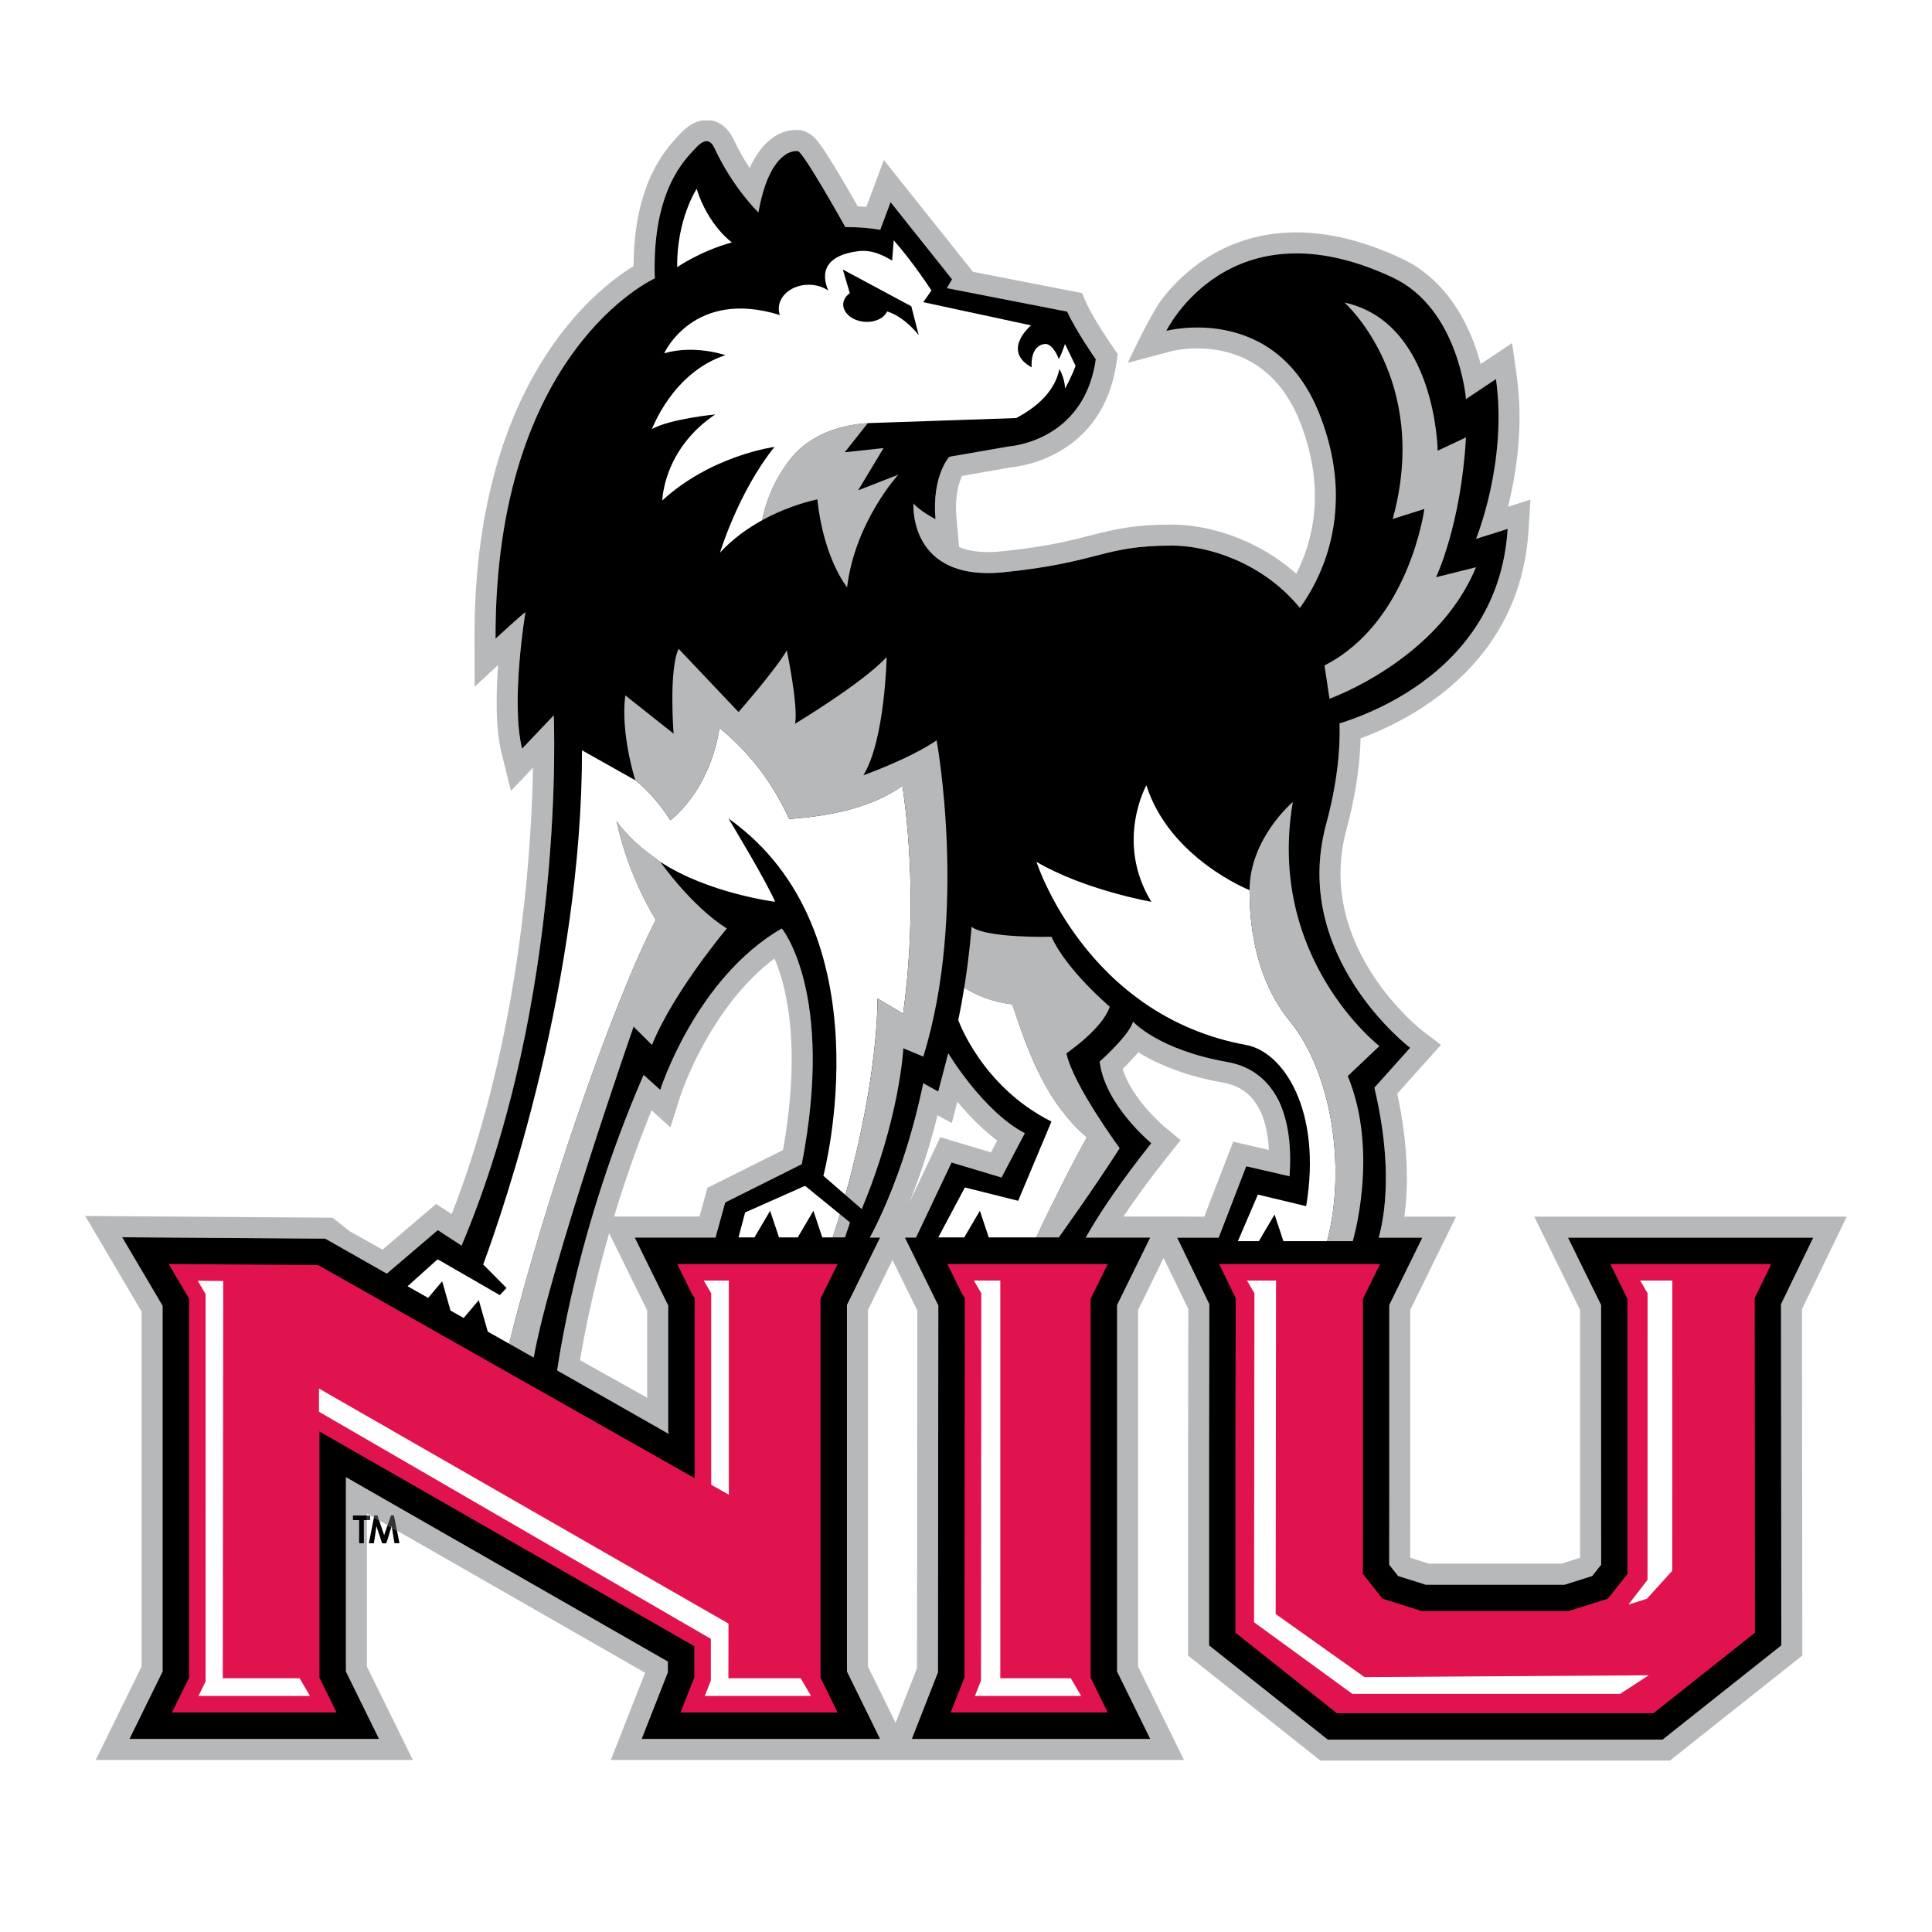 <?xml version="1.0" encoding="utf-8"?>
<!-- Generator: Adobe Illustrator 13.0.0, SVG Export Plug-In . SVG Version: 6.00 Build 14948)  -->
<!DOCTYPE svg PUBLIC "-//W3C//DTD SVG 1.0//EN" "http://www.w3.org/TR/2001/REC-SVG-20010904/DTD/svg10.dtd">
<svg version="1.0" id="Layer_1" xmlns="http://www.w3.org/2000/svg" xmlns:xlink="http://www.w3.org/1999/xlink" x="0px" y="0px"
	 width="192.756px" height="192.756px" viewBox="0 0 192.756 192.756" enable-background="new 0 0 192.756 192.756"
	 xml:space="preserve">
<g>
	<polygon fill-rule="evenodd" clip-rule="evenodd" fill="#FFFFFF" points="0,0 192.756,0 192.756,192.756 0,192.756 0,0 	"/>
	<path fill-rule="evenodd" clip-rule="evenodd" fill="#FFFFFF" d="M36.61,155.2v-3.542h0.318v-0.455H36.61v-0.208l0.698,0.399
		l-0.504,2.575h0.499c0,0,0.211-1.328,0.249-1.727l0.572,1.731h0.411c0.145-0.331,0.359-1.175,0.498-1.594l0.072,0.042l0.251,1.547
		h0.498l-0.246-1.259l1.431,0.82v0.619c0,0.579-0.47,1.05-1.053,1.05H36.61L36.61,155.2L36.61,155.2z M37.829,151.693l0.835,0.478
		l-0.336,0.991L37.829,151.693L37.829,151.693z"/>
	<path fill-rule="evenodd" clip-rule="evenodd" fill="#B6B8BA" d="M131.737,175.654l-13.205-10.477V145.91l0.025-15.313
		l-2.463-5.085l-2.545,5.178v35.588l4.577,9.314H60.941l3.421-8.701l-24.756-14.18l-0.299-1.522h-0.309l-0.334,0.982l-0.835-0.478
		l-0.171-0.505h-0.31l-0.041,0.206l-0.698-0.399v0.208h-1.404v0.455h0.619v2.312h0.481v-2.312h0.304v14.619l4.576,9.314H9.549
		l4.576-9.314v-35.424l-5.621-9.534l24.674,0.169l1.708,1.353l3.28,1.836l5.346-4.56l1.554,1.013
		c4.461-11.439,6.508-23.429,7.422-32.801c0.462-4.743,0.635-8.792,0.689-11.738l-2.197,2.313l-0.925-3.703
		c-0.643-2.575-0.563-6.086-0.356-8.86l-2.345,2.178l-0.014-4.786c-0.071-25.265,11.872-34.73,15.872-37.186
		c0.015-4.009,0.778-6.918,1.744-9.026c0.533-1.16,1.117-2.048,1.634-2.723c0.479-0.62,0.889-1.037,1.127-1.301
		c0.396-0.441,1.217-1.312,2.369-1.483h0.865c1.206,0.194,1.914,1.198,2.23,1.877c0.512,1.094,1.073,2.058,1.612,2.871
		c1.294-2.857,3.183-3.946,4.989-3.782c0.375,0.035,1.141,0.276,1.813,1.125c0.194,0.249,0.443,0.597,0.72,1.015
		c0.484,0.738,1.081,1.716,1.659,2.692c0.604,1.023,1.188,2.045,1.6,2.772c0.299,0.014,0.586,0.033,0.861,0.054l1.748-4.671
		l8.886,11.151l10.886,2.124l0.44,1.003c0.699,1.585,2.617,4.355,2.652,4.409l0.47,0.677l-0.117,0.815
		c-1.168,8.185-7.67,10.191-10.566,10.49L95.99,47.48c-0.054,0.11-0.109,0.228-0.152,0.339c-0.279,0.72-0.578,1.957-0.414,3.801
		l0.263,2.954c0.92,0.403,2.269,0.637,4.27,0.432c4.663-0.479,7.031-1.122,9.077-1.645c2.212-0.567,4.179-1.024,7.907-1.024
		c3.491,0,8.429,1.368,12.387,4.907c1.595-3.12,3.054-8.357,0.368-15.163c-3.725-9.435-12.744-7.061-12.791-7.046l-4.393,1.167
		c0,0,0.975-2.035,1.579-3.201c0.595-1.149,1.339-2.51,1.856-3.18c0.951-1.234,2.424-2.802,4.487-4.108
		c4.253-2.69,10.662-4.023,19.409,0.082c4.001,1.876,6.102,5.495,7.194,8.376c0.288,0.756,0.512,1.483,0.689,2.148l3.137-2.091
		l0.463,3.303c0.626,4.48,0.085,8.733-0.589,11.825c-0.093,0.421-0.189,0.824-0.282,1.202l2.236-0.707l-0.186,3.049
		c-0.828,13.341-11.629,18.874-16.761,20.768c-0.065,2.748-0.515,5.783-1.414,9.121c-3.17,11.735,7.533,20.01,7.63,20.081
		l1.806,1.376l-4.359,4.866c1.136,5.309,1.108,9.37,0.703,12.273h5.164l-4.57,9.298v18.876l-0.005,5.826l0.035,0.043l1.828,0.578
		h13.224l1.826-0.578l0.034-0.047l-0.005-24.697l-4.567-9.299h31.177l-4.462,9.211l0.03,34.58l-13.21,10.477H131.737
		L131.737,175.654L131.737,175.654z M120.653,130.117l-0.025,15.796v18.252l11.84,9.396h33.413l11.841-9.396l-0.027-34.048
		l3.213-6.634h-24.468l3.3,6.716l0.005,25.913l-0.887,1.123l-2.747,0.868h-13.872l-2.748-0.868l-0.887-1.123l0.006-6.552v-19.364
		l3.301-6.713h-4.355c0.715-2.621,1.332-7.506-0.429-14.963l3.564-3.98c0,0-11.946-9.09-8.383-22.294
		c1.202-4.458,1.541-8.264,1.26-11.498c3.989-1.292,13.524-5.467,15.241-16.023l-3.951,1.248c0,0,1.869-4.529,2.484-7.356
		c0.504-2.307,0.908-5.243,0.753-8.366l-3.021,2.017l-0.186-2.339c-0.012-0.127-0.746-8.276-6.522-10.987
		c-7.736-3.632-12.885-2.307-16.075-0.291c-1.297,0.823-2.31,1.784-3.062,2.646c0.994-0.013,2.159,0.061,3.398,0.318
		c3.665,0.758,7.901,3.111,10.302,9.191c4.056,10.277,0.017,17.722-2.123,20.654l-0.253,0.345c-3.664-5.401-9.741-7.37-13.611-7.37
		c-6.982,0-7.13,1.669-16.771,2.657c-9.59,0.985-9.029-6.86-9.029-6.86c0.586,0.736,2.195,1.575,2.195,1.575
		c-0.382-4.332,1.38-6.233,1.38-6.233l5.853-1.016c2.411-0.233,7.78-1.844,8.761-8.704c0,0-2.053-2.951-2.85-4.762l-12.01-2.342
		l0.52-0.879l-6.136-7.701l-1.035,2.758c-0.963-0.171-2.107-0.273-3.48-0.273c0,0-4.196-7.536-4.745-7.585
		c-0.797-0.071-2.915,0.505-3.927,6.119c0,0-2.504-2.384-4.381-6.41c-0.507-1.086-1.182-0.799-2.004,0.118
		c-0.87,0.969-4.262,4.077-3.951,12.876c0,0-15.974,7.154-15.892,35.956c0,0,2.32-2.154,2.982-2.652c0,0-1.494,8.968-0.331,13.62
		l3.156-3.322c0,0,1.279,28.124-9.193,52.9l-2.373-1.545l-5.263,4.491l-4.701-2.631l-1.272-1.009l-20.255-0.14l4.035,6.84v36.485
		l-3.306,6.729h24.904l-3.306-6.729v-19.389l32.118,18.398v1.074l-2.613,6.646h23.79l-3.306-6.729v-36.564l3.306-6.729h-1.016
		c1.395-2.62,3.752-7.817,5.323-15.396l1.495,0.829l0.998-3.817c0,0,3.486,5.812,7.639,7.972l-2.324,4.417l-4.983-1.495l-3.55,7.49
		h-1.113c0,0,2.846,5.787,3.339,6.78l-0.034,36.597l-2.61,6.646h23.79l-3.309-6.729v-36.564l3.309-6.729h-6.43
		c1.033-1.845,3.008-4.981,6.539-9.416c0,0-4.652-3.821-5.15-8.141c0,0,2.991-2.657,3.322-3.986c0,0,2.479,2.808,9.397,4.029
		c2.086,0.367,3.691,1.452,4.756,3.188c0.28,0.546,0.564,1.145,0.823,1.773c0.596,1.736,0.818,3.892,0.636,6.434l-4.317-0.996
		l-2.752,7.126h-4.143L120.653,130.117L120.653,130.117L120.653,130.117z M86.599,130.689v35.588l2.753,5.605l2.137-5.433
		l0.03-35.709l-2.477-5.03L86.599,130.689L86.599,130.689L86.599,130.689z M112.777,105.864c-0.269,0.287-0.534,0.55-0.769,0.781
		c0.905,3.007,4.102,5.716,4.192,5.79l1.595,1.311l-1.286,1.614c-1.91,2.4-3.35,4.407-4.422,6.016h5.459l2.601,0.011l2.89-7.481
		l3.562,0.824c-0.224-4.379-2.082-6.275-4.523-6.708c-3.691-0.651-6.272-1.738-7.974-2.717c-0.189-0.109-0.364-0.216-0.531-0.321
		C113.316,105.285,113.046,105.583,112.777,105.864L112.777,105.864L112.777,105.864z M90.707,120.021l3.108-6.564l5.055,1.516
		l0.624-1.184c-1.562-1.156-2.928-2.604-3.979-3.874l-0.557,2.138l-1.418-0.788C92.668,114.772,91.655,117.698,90.707,120.021
		L90.707,120.021L90.707,120.021z M39.031,152.381c0.016-0.048,0.031-0.091,0.044-0.127l0.028,0.169L39.031,152.381L39.031,152.381
		L39.031,152.381z M55.573,136.823c0.628-4.267,2.767-16.056,8.639-29.576l1.661,1.493c0,0,3.52-11.118,12.126-16.109
		c0,0,5.315,6.412,1.992,23.52l-7.64,3.819l-0.967,3.503h-8.06c0,0,2.847,5.787,3.339,6.78v12.539l0.055,0.27L55.573,136.823
		L55.573,136.823L55.573,136.823z M57.868,135.705l6.7,3.749v-8.711c-0.644-1.303-2.732-5.546-3.794-7.706
		C59.206,128.489,58.328,132.946,57.868,135.705L57.868,135.705L57.868,135.705z M61.264,121.376h8.525l0.788-2.865l7.545-3.771
		c1.379-7.738,0.882-12.996,0.082-16.269c-0.292-1.198-0.629-2.137-0.934-2.845c-6.567,4.944-9.392,13.729-9.398,13.749
		l-0.981,3.104l-1.888-1.7C63.484,114.529,62.255,118.105,61.264,121.376L61.264,121.376L61.264,121.376z M104.795,123.456
		c0.443-0.937,1.104-2.268,1.954-3.817c0.994-1.816,2.262-2.236,3.762-3.238c-2.317,3.498-4.873,7.056-4.873,7.056H104.795
		L104.795,123.456L104.795,123.456z M134.582,101.266c0.262,0.321,0.516,0.615,0.759,0.887
		C135.088,101.902,134.834,101.61,134.582,101.266L134.582,101.266z"/>
	<path fill-rule="evenodd" clip-rule="evenodd" d="M64.018,173.495l2.613-6.646v-1.074l-32.118-18.398v19.389l3.306,6.729H12.916
		l3.306-6.729V130.28l-4.035-6.84l20.255,0.14l34.277,19.481l-0.055-0.27v-12.539c-0.493-0.993-3.339-6.78-3.339-6.78h24.483
		l-3.306,6.729v36.564l3.306,6.729H64.018L64.018,173.495z"/>
	<polygon fill-rule="evenodd" clip-rule="evenodd" fill="#E1134F" points="83.569,170.854 81.861,167.378 81.861,129.586 
		83.569,126.113 67.565,126.113 69.022,129.079 69.305,129.516 69.305,147.476 31.739,126.215 16.829,126.113 18.863,129.559 
		18.863,167.378 17.155,170.854 33.58,170.854 31.873,167.378 31.873,142.82 69.272,164.242 69.272,167.352 67.896,170.854 
		83.569,170.854 	"/>
	<path fill-rule="evenodd" clip-rule="evenodd" d="M90.972,173.495l2.61-6.646l0.034-36.597c-0.493-0.993-3.339-6.78-3.339-6.78
		h24.485l-3.309,6.729v36.564l3.309,6.729H90.972L90.972,173.495z"/>
	<polygon fill-rule="evenodd" clip-rule="evenodd" fill="#E1134F" points="110.52,170.854 108.812,167.378 108.812,129.586 
		110.52,126.113 94.519,126.113 95.977,129.079 96.256,129.516 96.226,167.352 94.847,170.854 110.52,170.854 	"/>
	<polygon fill-rule="evenodd" clip-rule="evenodd" points="132.468,173.561 120.628,164.165 120.628,145.913 120.653,130.117 
		117.443,123.483 141.91,123.483 138.609,130.196 138.609,149.561 138.604,156.112 139.49,157.235 142.238,158.104 156.11,158.104 
		158.857,157.235 159.744,156.112 159.739,130.199 156.439,123.483 180.907,123.483 177.694,130.117 177.722,164.165 
		165.881,173.561 132.468,173.561 	"/>
	<polygon fill-rule="evenodd" clip-rule="evenodd" fill="#E1134F" points="123.283,129.516 123.256,145.915 123.256,162.896 
		133.385,170.931 164.963,170.931 175.093,162.896 175.067,129.516 176.715,126.113 160.661,126.113 162.369,129.586 
		162.375,157.026 160.42,159.497 156.516,160.733 141.832,160.733 137.928,159.497 135.976,157.026 135.981,149.561 
		135.981,129.586 137.689,126.113 121.636,126.113 123.283,129.516 	"/>
	<path fill-rule="evenodd" clip-rule="evenodd" fill="#FFFFFF" d="M19.806,169.202l0.706-1.44v-38.652l-0.782-1.327l2.542,0.018
		l-0.046,39.642h7.665l1.038,1.761H19.806L19.806,169.202L19.806,169.202z M70.956,148.132V129.03l-0.739-1.267h2.499v21.363
		L70.956,148.132L70.956,148.132z"/>
	<polygon fill-rule="evenodd" clip-rule="evenodd" fill="#FFFFFF" points="70.317,169.202 70.923,167.664 70.923,163.506 
		31.823,140.848 31.823,138.536 72.683,161.985 72.671,167.441 79.879,167.441 80.917,169.202 70.317,169.202 	"/>
	<polygon fill-rule="evenodd" clip-rule="evenodd" fill="#FFFFFF" points="97.271,169.202 97.876,167.664 97.905,129.03 
		97.167,127.764 99.8,127.764 99.8,167.441 106.833,167.441 107.87,169.202 97.271,169.202 	"/>
	<polygon fill-rule="evenodd" clip-rule="evenodd" fill="#FFFFFF" points="134.923,168.998 125.117,161.852 125.156,129.03 
		124.417,127.764 127.31,127.764 127.273,161.032 136.13,167.324 164.487,167.143 161.644,168.998 134.923,168.998 	"/>
	<polygon fill-rule="evenodd" clip-rule="evenodd" fill="#FFFFFF" points="164.375,157.623 164.381,129.03 163.642,127.764 
		166.847,127.764 166.838,156.72 164.31,159.508 162.471,160.089 164.375,157.623 	"/>
	<path fill-rule="evenodd" clip-rule="evenodd" fill="#FFFFFF" d="M48.665,132.856l-0.895-3.145l-1.507,1.786l-1.315-0.745
		l-0.83-2.921l-1.4,1.659l-2.055-1.161l2.956-2.651l0.471,0.205l5.779,3.333l0.667-0.716l-2.325-2.341
		c2.066-5.6,9.859-28.25,9.859-51.301l5.315,2.991c0,0-1.495-4.651-0.997-8.472l4.817,3.821c0,0-0.499-6.312,0.498-8.47l5.979,6.31
		c0,0,3.654-4.151,4.817-6.144c0,0,1.159,5.481,0.828,7.307c0,0,6.646-3.984,9.136-6.642c0,0-0.167,8.304-2.327,11.79
		c0,0,4.653-1.658,7.31-3.486c0,0,3.156,17.106-1.331,31.556l-1.992-0.833c0,0-0.323,6.898-4.151,16.045l-3.821-3.319
		c0,0,6.479-24.351-9.465-35.645c0,0,3.818,6.313,4.649,8.306c0,0-6.645-0.832-11.461-3.986c0,0,3.156,4.485,6.645,6.644
		c0,0-5.314,6.311-7.474,11.625l-1.829-1.824c0,0-8.426,24.186-9.964,33.019L48.665,132.856L48.665,132.856L48.665,132.856z
		 M128.047,123.83l-0.885-2.657l-1.564,2.657h-2.093l1.995-4.648l4.817,1.16c1.606-9.592-2.297-15.406-5.979-16.081
		c-16.014-2.923-20.929-18.273-20.929-18.273c4.817,2.823,11.462,3.986,11.462,3.986c-3.656-5.979-0.498-11.625-0.498-11.625
		c2.323,7.308,10.296,10.462,10.296,10.462c0-5.148,4.317-8.801,4.317-8.801c-1.732,10.175,2.464,17.435,5.596,21.256
		c0.252,0.345,0.506,0.637,0.759,0.887c1.31,1.462,2.283,2.215,2.283,2.215l-3.156,2.99c3.156,7.64,0.499,16.473,0.499,16.473
		H128.047L128.047,123.83L128.047,123.83z M98.648,123.456l-0.885-2.657l-1.562,2.657H93.61l2.656-4.983l5.314,1.33l3.323-7.906
		c-6.977-3.488-9.3-10.131-9.3-10.131c0.997-4.652,1.328-9.301,1.328-9.301c1.493,1.162,7.972,0.996,7.972,0.996
		c1.493,3.322,5.812,6.974,5.812,6.974c-0.662,2.16-4.319,4.654-4.319,4.654c0.665,3.155,5.315,9.465,5.315,9.465
		c-0.383,0.6-0.789,1.223-1.202,1.847c-1.5,1.002-2.768,1.422-3.762,3.238c-0.851,1.55-1.511,2.881-1.954,3.817H98.648
		L98.648,123.456L98.648,123.456z M82.04,123.456l-0.884-2.657l-1.562,2.657h-1.871l-0.886-2.657l-1.563,2.657h-1.592l0.663-2.49
		l5.979-2.657l4.485,3.654l-0.497,1.493H82.04L82.04,123.456L82.04,123.456z M127.196,109.146c0.326,0.532,0.601,1.122,0.823,1.773
		C127.761,110.291,127.477,109.692,127.196,109.146L127.196,109.146L127.196,109.146z M130.552,61.804l0.253-0.345
		c2.14-2.932,6.179-10.377,2.123-20.654c-2.4-6.081-6.637-8.434-10.302-9.191c-1.239-0.257-2.404-0.331-3.398-0.318
		c0.753-0.862,1.766-1.823,3.062-2.646c3.19-2.017,8.339-3.342,16.075,0.291c5.776,2.711,6.511,10.86,6.522,10.987l0.186,2.339
		l3.021-2.017c0.155,3.123-0.249,6.059-0.753,8.366c-0.615,2.827-2.484,7.356-2.484,7.356l3.951-1.248
		c-1.717,10.557-11.252,14.732-15.241,16.023C133.247,67.061,132.121,64.117,130.552,61.804L130.552,61.804L130.552,61.804z
		 M81.549,49.82c-2.459,0.55-6.637,1.976-9.715,5.314c0,0,1.814-6.025,5.434-10.547c0,0-6.291,0.837-11.189,5.342
		c0,0,0.077-5.087,5.28-8.582c0,0-4.47,0.429-6.307,1.456c0,0,2.051-5.644,7.318-7.368c0,0-3.051-1.075-6.103-0.189
		c0,0,2.912-6.496,11.541-3.817c-0.072-0.205-0.11-0.419-0.11-0.641c0-1.316,1.338-2.381,2.986-2.381
		c0.75,0,1.434,0.219,1.959,0.583c-0.218-0.506-1.472-3.346,2.937-3.924c1.511-0.197,2.641,0.487,3.43,0.925l0.155-2.019
		c1.938,2.18,3.766,5.012,3.766,5.012l-0.818,1.162l10.752,2.315c0,0-2.994,2.495,0.065,4.189c0,0-0.228-2.151,1.311-2.331
		c0.603-0.074,1.181,0.889,1.371,1.451c0.069,0.205,0.644-1.451,0.644-1.451l1.054,2.175c0,0-0.345,0.996-1.048,2.263
		c-0.042-1.094-0.57-1.94-0.57-1.94c-0.588,3.024-3.725,4.554-4.299,4.891l-14.805,0.506l-2.31,2.912l3.877-0.422l-2.539,4.218
		l4.009-1.562c0,0-4.307,4.685-5.111,11.233C84.513,58.593,82.165,55.753,81.549,49.82L81.549,49.82z"/>
	<path fill-rule="evenodd" clip-rule="evenodd" d="M36.895,128.519l6.784-5.79l2.373,1.545c10.473-24.776,9.193-52.9,9.193-52.9
		l-3.156,3.322c-1.163-4.652,0.331-13.62,0.331-13.62c-0.662,0.499-2.982,2.652-2.982,2.652
		c-0.082-28.802,15.892-35.956,15.892-35.956c-0.311-8.799,3.082-11.907,3.951-12.876c0.822-0.917,1.497-1.204,2.004-0.118
		c1.877,4.025,4.381,6.41,4.381,6.41c1.012-5.614,3.13-6.19,3.927-6.119c0.549,0.049,4.745,7.585,4.745,7.585
		c1.374,0,2.518,0.102,3.48,0.273l1.035-2.758l6.136,7.701l-0.52,0.879l12.01,2.342c0.797,1.812,2.85,4.762,2.85,4.762
		c-0.98,6.86-6.35,8.471-8.761,8.704l-5.853,1.016c0,0-1.762,1.902-1.38,6.233c0,0-1.609-0.839-2.195-1.575
		c0,0-0.561,7.846,9.029,6.86c9.641-0.988,9.788-2.657,16.771-2.657c6.981,0,21.146,6.406,15.367,27.812
		c-3.563,13.204,8.383,22.294,8.383,22.294l-3.564,3.98c2.823,11.958-0.469,17.303-0.469,17.303h-15.974l3.654-9.466l4.317,0.996
		c0.475-6.604-1.786-10.613-6.215-11.395c-6.918-1.222-9.397-4.029-9.397-4.029c-0.331,1.329-3.322,3.986-3.322,3.986
		c0.498,4.319,5.15,8.141,5.15,8.141c-6.054,7.604-7.534,11.391-7.534,11.391H92.493l-1.429-1.288l3.875-8.177l4.983,1.495
		l2.324-4.417c-4.152-2.159-7.639-7.972-7.639-7.972l-0.998,3.817l-1.495-0.829c-2.356,11.364-6.477,17.37-6.477,17.37H72.923
		l-1.647-1.574l1.076-3.903l7.64-3.819C83.315,99.043,78,92.631,78,92.631c-8.607,4.991-12.126,16.109-12.126,16.109l-1.661-1.493
		c-7.386,17.005-8.865,31.274-8.865,31.274L36.895,128.519L36.895,128.519z"/>
	<path fill-rule="evenodd" clip-rule="evenodd" d="M116.366,33.009c0,0,10.861-2.888,15.279,8.304
		c4.982,12.622-2.989,20.594-2.989,20.594l3.654,10.629c0,0,17.107-3.654,18.104-19.764l-3.156,0.997c0,0,3.156-7.641,1.993-15.945
		l-2.989,1.994c0,0-0.719-9.032-7.309-12.125C122.678,20.055,116.366,33.009,116.366,33.009L116.366,33.009z"/>
	<path fill-rule="evenodd" clip-rule="evenodd" fill="#B6B8BA" d="M132.643,69.712c0,0,10.795-3.819,14.615-13.119l-3.985,0.996
		c0,0,2.49-5.148,2.989-13.951l-2.824,1.329c0,0-0.165-12.79-9.301-14.782c0,0,8.637,7.639,4.816,21.591l3.156-0.997
		c0,0-1.495,11.293-9.965,15.611L132.643,69.712L132.643,69.712z"/>
	<path fill-rule="evenodd" clip-rule="evenodd" fill="#B6B8BA" d="M78.723,45.964c-1.673,2.195-2.38,4.419-2.681,5.937
		c2.047-1.125,4.071-1.761,5.507-2.082c0.616,5.933,2.964,8.773,2.964,8.773c0.804-6.548,5.111-11.233,5.111-11.233l-4.009,1.562
		l2.539-4.218l-3.877,0.422l2.31-2.912C84.29,42.366,80.857,43.107,78.723,45.964L78.723,45.964z"/>
	<path fill-rule="evenodd" clip-rule="evenodd" fill="#FFFFFF" d="M106.256,34.32c0,0-0.574,1.655-0.644,1.451
		c-0.19-0.562-0.769-1.525-1.371-1.451c-1.538,0.18-1.311,2.331-1.311,2.331c-3.06-1.694-0.065-4.189-0.065-4.189l-10.752-2.315
		l0.818-1.162c0,0-1.829-2.832-3.766-5.012l-0.155,2.019c-0.789-0.438-1.919-1.123-3.43-0.925c-4.409,0.578-3.155,3.417-2.937,3.924
		c-0.525-0.364-1.209-0.583-1.959-0.583c-1.647,0-2.986,1.065-2.986,2.381c0,0.222,0.038,0.436,0.11,0.641
		c-8.629-2.679-11.541,3.817-11.541,3.817c3.051-0.886,6.103,0.189,6.103,0.189c-5.268,1.724-7.318,7.368-7.318,7.368
		c1.837-1.027,6.307-1.456,6.307-1.456c-5.203,3.494-5.28,8.582-5.28,8.582c4.898-4.504,11.189-5.342,11.189-5.342
		c-3.62,4.521-5.434,10.547-5.434,10.547c1.281-1.389,2.75-2.432,4.208-3.233c0.301-1.518,1.007-3.742,2.681-5.937
		c2.135-2.857,5.567-3.599,7.865-3.75l14.805-0.506c0.574-0.336,3.711-1.867,4.299-4.891c0,0,0.528,0.846,0.57,1.94
		c0.703-1.267,1.048-2.263,1.048-2.263L106.256,34.32L106.256,34.32z"/>
	<path fill-rule="evenodd" clip-rule="evenodd" fill="#FFFFFF" d="M67.564,26.655c0,0,2.297-1.607,5.455-2.469
		c0,0-2.354-1.666-3.514-5.344C69.505,18.843,67.5,21.883,67.564,26.655L67.564,26.655z"/>
	<path fill-rule="evenodd" clip-rule="evenodd" d="M90.924,30.559l0.736,2.882c0,0-1.343-1.801-3.15-2.373
		c-0.362,0.801-1.54,1.233-2.696,0.97c-1.201-0.274-1.925-1.196-1.615-2.059c0.104-0.291,0.311-0.538,0.588-0.726l-0.697-2.361
		L90.924,30.559L90.924,30.559z"/>
	<polygon fill-rule="evenodd" clip-rule="evenodd" fill="#333537" points="36.61,151.203 36.928,151.203 36.928,151.66 
		36.61,151.66 36.61,151.203 	"/>
	<polygon fill-rule="evenodd" clip-rule="evenodd" points="35.825,153.97 35.825,151.658 35.206,151.658 35.206,151.203 
		36.61,151.203 36.61,151.658 36.306,151.658 36.306,153.97 35.825,153.97 	"/>
	<path fill-rule="evenodd" clip-rule="evenodd" d="M38.123,153.975l-0.572-1.731c-0.038,0.398-0.249,1.727-0.249,1.727h-0.499
		l0.504-2.575l0.521,0.299l0.499,1.469l0.336-0.991l0.367,0.21c-0.138,0.419-0.353,1.263-0.498,1.594H38.123L38.123,153.975
		L38.123,153.975z M39.355,153.97l-0.251-1.547l0.503,0.288l0.246,1.259H39.355L39.355,153.97z"/>
	<path fill-rule="evenodd" clip-rule="evenodd" fill="#333537" d="M39.104,152.423l-0.028-0.169
		c-0.014,0.036-0.029,0.079-0.044,0.127l-0.367-0.21l0.334-0.982h0.309l0.299,1.522L39.104,152.423L39.104,152.423L39.104,152.423z
		 M37.308,151.395l0.041-0.206h0.31l0.171,0.505L37.308,151.395L37.308,151.395z"/>
	<path fill-rule="evenodd" clip-rule="evenodd" fill="#333537" d="M39.853,153.97L39.853,153.97L39.853,153.97z"/>
	<path fill-rule="evenodd" clip-rule="evenodd" fill="#B6B8BA" d="M61.505,81.919c1.239,5.719,3.927,9.851,3.927,9.851
		c-4.405,8.472-11.225,28.542-14.642,42.289l2.462,1.392c1.538-8.833,9.964-33.019,9.964-33.019l1.829,1.824
		c2.16-5.314,7.474-11.625,7.474-11.625c-3.489-2.159-6.645-6.644-6.645-6.644C64.777,85.129,63.293,84.287,61.505,81.919
		L61.505,81.919z"/>
	<path fill-rule="evenodd" clip-rule="evenodd" fill="#FFFFFF" d="M90.104,101.137c1.172-8.475,0.828-16.672-0.068-22.734
		c-3.101,2.204-7.303,3.031-11.3,3.307c-1.928-4.272-4.545-7.097-6.956-9.095c-0.347,2.412-1.586,6.476-4.894,9.231
		c-0.964-1.584-2.54-3.308-3.504-3.997l-5.315-2.991c0,23.05-7.792,45.699-9.858,51.299l2.325,2.343l-0.667,0.716l-6.108-3.523
		l-0.142-0.015l-2.956,2.651l2.055,1.162l1.4-1.66l0.831,2.922l1.314,0.743l1.507-1.785l0.896,3.145l2.125,1.202
		c3.417-13.747,10.237-33.816,14.642-42.289c0,0-2.688-4.132-3.927-9.851c1.789,2.368,3.272,3.21,4.368,4.068
		c4.816,3.154,11.461,3.986,11.461,3.986c-0.832-1.992-4.649-8.306-4.649-8.306c15.944,11.294,9.465,35.645,9.465,35.645l2.2,1.911
		c2.007-7.224,3.157-14.369,3.204-19.603L90.104,101.137L90.104,101.137z"/>
	<path fill-rule="evenodd" clip-rule="evenodd" fill="#B6B8BA" d="M93.446,73.864c-2.657,1.829-7.31,3.486-7.31,3.486
		c2.16-3.486,2.327-11.79,2.327-11.79c-2.491,2.658-9.136,6.642-9.136,6.642c0.331-1.825-0.828-7.307-0.828-7.307
		c-1.164,1.992-4.817,6.144-4.817,6.144l-5.979-6.31c-0.996,2.159-0.498,8.47-0.498,8.47l-4.817-3.821
		c-0.499,3.821,0.997,8.472,0.997,8.472c0.964,0.689,2.54,2.413,3.504,3.997c3.307-2.755,4.547-6.82,4.894-9.231
		c2.411,1.998,5.028,4.823,6.956,9.095c3.997-0.276,8.199-1.103,11.3-3.307c0.896,6.062,1.24,14.259,0.068,22.734l-2.549-1.516
		c-0.047,5.233-1.197,12.379-3.204,19.603l1.621,1.408c3.828-9.146,4.151-16.045,4.151-16.045l1.992,0.833
		C96.602,90.97,93.446,73.864,93.446,73.864L93.446,73.864z"/>
	<path fill-rule="evenodd" clip-rule="evenodd" fill="#B6B8BA" d="M84.311,123.456l0.497-1.493l-1.011-0.823
		c-0.231,0.773-0.473,1.546-0.723,2.316H84.311L84.311,123.456z"/>
	<path fill-rule="evenodd" clip-rule="evenodd" fill="#FFFFFF" d="M74.343,120.966l-0.663,2.49h1.592l1.563-2.657l0.886,2.657h1.87
		l1.563-2.657l0.884,2.657h1.035c0.25-0.771,0.491-1.543,0.723-2.316l-3.474-2.831L74.343,120.966L74.343,120.966z"/>
	<path fill-rule="evenodd" clip-rule="evenodd" fill="#B6B8BA" d="M111.713,114.554c0,0-4.65-6.31-5.315-9.465
		c0,0,3.657-2.494,4.319-4.654c0,0-4.319-3.652-5.812-6.974c0,0-6.479,0.167-7.972-0.996c0,0-0.195,2.717-0.731,6.075
		c1.142,0.732,2.799,1.444,4.793,1.66c1.825,5.549,3.582,9.902,7.443,13.272c-1.609,2.907-3.59,6.84-5.051,9.983h2.251
		C105.638,123.456,109.187,118.516,111.713,114.554L111.713,114.554z"/>
	<path fill-rule="evenodd" clip-rule="evenodd" fill="#FFFFFF" d="M100.994,100.2c-1.994-0.216-3.651-0.928-4.793-1.66
		c-0.165,1.036-0.362,2.129-0.597,3.226c0,0,2.323,6.643,9.3,10.131l-3.323,7.906l-5.314-1.33l-2.656,4.983h2.59l1.563-2.657
		l0.885,2.657h4.738c1.461-3.144,3.441-7.076,5.051-9.983C104.576,110.103,102.819,105.749,100.994,100.2L100.994,100.2z"/>
	<path fill-rule="evenodd" clip-rule="evenodd" fill="#FFFFFF" d="M128.661,101.845c-3.191-3.896-4.014-9.033-3.992-13.034
		c0,0-7.973-3.154-10.296-10.462c0,0-3.158,5.646,0.498,11.625c0,0-6.645-1.163-11.462-3.986c0,0,4.915,15.351,20.929,18.273
		c3.683,0.675,7.586,6.489,5.979,16.081l-4.817-1.16l-1.995,4.648h2.093l1.564-2.657l0.885,2.657h4.36
		C134.32,116.56,132.891,107.002,128.661,101.845L128.661,101.845z"/>
	<path fill-rule="evenodd" clip-rule="evenodd" fill="#B6B8BA" d="M137.624,104.367c0,0-11.295-8.747-8.638-24.357
		c0,0-4.317,3.653-4.317,8.801c-0.021,4.001,0.801,9.138,3.992,13.034c4.229,5.157,5.659,14.715,3.746,21.985h2.56
		c0,0,2.657-8.833-0.499-16.473L137.624,104.367L137.624,104.367z"/>
</g>
</svg>
